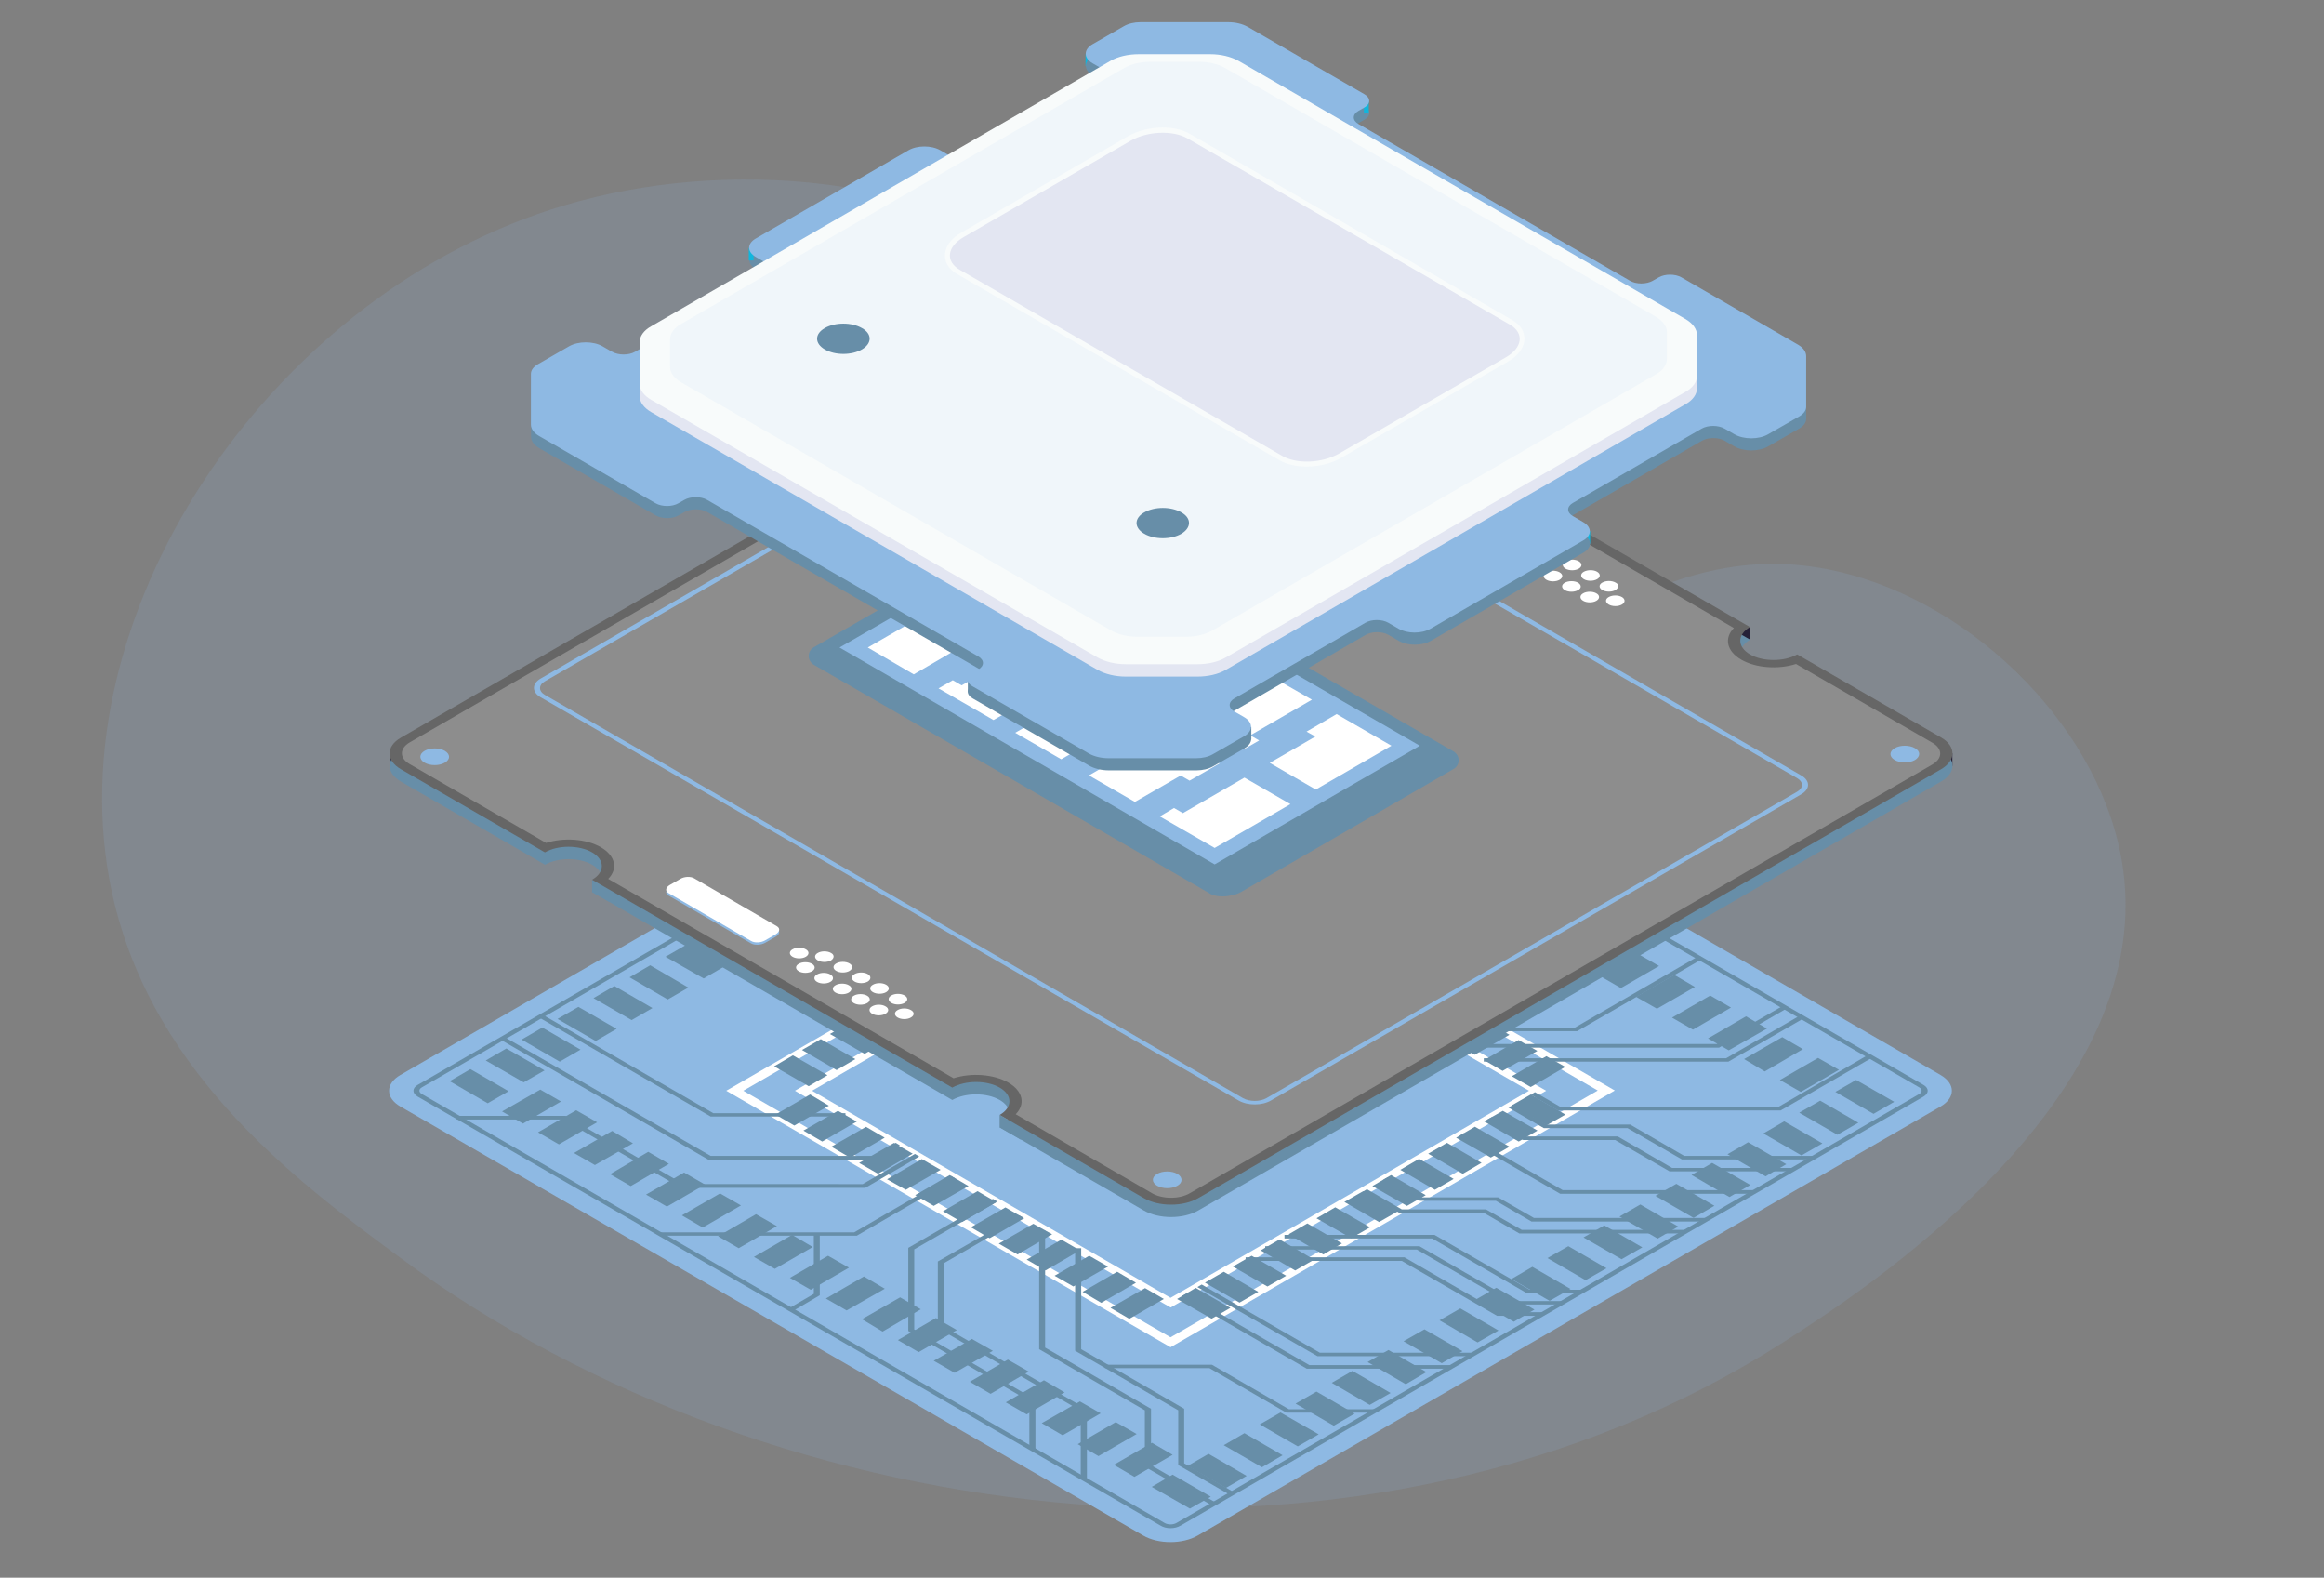 <svg version="1.1" id="Layer_1" xmlns="http://www.w3.org/2000/svg" x="0" y="0" viewBox="0 0 1990.4 1350.8" xml:space="preserve"><rect x="0" y="0" width="1990.4" height="1350.8" fill="#808080" stroke="none"/><style>.st1{fill:#8eb9e3}.st2{fill:#fff}.st3{fill:#678ea8}.st7{fill:#8190b9}.st8{fill:#3a335b}.st10{fill:#10b6dd}.st11{fill:#e3e6f2}.st12{fill:#f8fbfb}</style><path d="M483.4 175.8C235.5 249.5 52.1 518 93.2 750.5c28.9 163.4 160 260.3 250 326.7 323.5 238.8 829.3 299.5 1185 71.5 62.8-40.3 317.6-203.5 290.2-404.1-16-117.3-125.9-228.5-245.5-255.6-171.4-38.9-256.1 119.1-393.1 71.7-129.6-44.8-97-201.1-252.6-317.8-128.1-96-307.1-107.8-443.8-67.1z" opacity=".15" fill="#8eb9e3"/><path class="st1" d="M342.9 947.4l636.2 367.3c12.9 7.5 33.8 7.5 46.7 0L1662 947.4c12.9-7.5 12.9-19.5 0-27l-636.2-367.3c-12.9-7.5-33.8-7.5-46.7 0L342.9 920.4c-12.9 7.5-12.9 19.5 0 27z"/><path class="st2" d="M622 933.9l380.5-219.8L1383 933.7l-380.5 219.8L622 933.9zm380.5-211.3L636.6 933.9l365.9 211.1 365.9-211.3-365.9-211.1z"/><path class="st2" d="M680.8 933.9l321.8-185.8 321.6 185.8-321.6 185.6-321.8-185.6zm321.7-177.3l-307 177.3 307 177.3 307-177.3-307-177.3z"/><path class="st3" d="M1324.6 963.5l16.1-9.2-29.7-17.2-16.2 9.3zm-23.9 13.9l16.1-9.4-29.7-16.9-16.1 9zm-23.9 13.7l16-9.3-29.6-17.1-16.1 9.4zm-24 13.9l16.1-9.4-29.6-17.1-16.1 9.3zm-23.9 13.7l16.1-9.3-29.6-17.2-16.1 9.4zm-23.9 13.8l16.1-9.2-29.7-17.2-16 9.4zm-23.9 13.8l16.2-9.2-29.8-17.2-16.1 9.2zm-23.8 13.8l16.1-9.3-29.8-17.1-16.1 9.4zm-23.9 14l15.9-9.5-29.6-17.1-16.1 9.3zm-24.1 13.7l16.2-9.3-29.6-17.3-16.2 9.4zm-23.8 13.7l16.1-9.2-29.6-17.1-16.1 9.2zm-23.9 13.8l16.1-9.2-29.6-17.2-16.1 9.3zm-23.9 13.8l16.1-9.3-29.7-17.1-16 9.5zm-58.2-364.9l16.1-9.2-29.6-17.1-16.1 9.5zm-23.9 14l16.2-9.4-29.8-17-16 9.2zm-23.8 13.7l16.1-9.4-29.8-17-16.1 9.3zm-23.9 13.8l16.1-9.2-29.8-17.2-16.1 9.3zM884 819.5l16-9.1-29.6-17.3-16.2 9.2zm-24 13.7l16.1-9.2-29.6-17.1-16.1 9.3zm-23.9 14l16.1-9.4-29.6-17.2-16.1 9.4zm-23.9 13.7l16.1-9.3-29.7-17-16 9.2zm-23.9 14l16.1-9.4-29.7-17-16.1 9.1zm-23.9 13.6l16.1-9.2-29.7-17.2-16.1 9.2zm-23.9 13.8l16-9.3-29.6-17.1-16.1 9.4zm-24 13.9l16.1-9.4-29.6-17.1-16.1 9.3zM692.6 930l16.1-9.4-29.6-17L663 913zm361.1-182l-16.2-9.3-29.6 17.2 16.2 9.2zm23.8 13.7l-16.1-9.2-29.6 17.2 16.1 9.2zm23.9 14l-15.9-9.3-29.8 17 16.1 9.4zm24.1 13.7l-16.2-9.3-29.7 17.1 16.1 9.4zm23.8 13.8l-16.1-9.4-29.6 17.2 16 9.4zm23.9 13.8l-16.1-9.3-29.6 17.3 16.1 9.1zm23.9 13.9l-16.1-9.4-29.6 17.2 16.1 9.2zm23.9 13.8l-16.1-9.4-29.6 17.1 16.1 9.3zm23.9 13.7l-16-9.3-29.7 17.1 16.1 9.4zm24 13.8l-16.1-9.4L1223 880l16.2 9.5zm23.9 13.8l-16.1-9.2-29.8 17.1 16.1 9.2zm23.9 13.8l-16.1-9.3-29.6 17.2 15.9 9.2zm23.9 13.7l-16.2-9.2-29.6 17.2 16.2 9.2zm-630.7 33.2l-16.1-9.6-29.6 17.2 16.1 9.4zm23.9 13.6l-16.1-9.2-29.6 16.9 16.1 9.4zm23.9 13.8l-16-9.3-29.7 17 16.1 9.4zm24 13.7l-16.1-9.2-29.8 17.1 16.2 9.3zm23.9 13.8l-16.1-9.2-29.8 17.3 16.1 9zm23.9 13.9l-16.1-9.4-29.6 17.2 15.9 9.2zm23.9 13.8l-16.2-9.4-29.6 17.2 16.2 9.3zm23.8 13.8l-16.1-9.3-29.6 17 16.1 9.4zm23.9 13.7l-16.1-9-29.6 17 16.1 9.3zm23.9 13.8l-16-9.2-29.7 17.1 16.1 9.3zm24 13.9l-16.1-9.3-29.7 17.1 16.1 9.2zm23.9 13.8l-16.1-9.4-29.6 17.2 16 9.4zm23.9 13.9l-16.1-9.3-29.6 16.9 16.1 9.4zm607.8-158.5l17.7-10.3-32.6-18.7-17.8 10.2zm-30.9 17.9l17.9-10.3-32.7-18.9-17.9 10.3zm-30.8 17.7l17.9-10.3-32.7-18.9-17.9 10.4zm-30.8 17.9l17.8-10.4-32.7-18.8-17.7 10.3zm-30.9 17.7l17.9-10.3-32.7-18.9-17.7 10.3zm-30.7 17.9l17.8-10.4-32.6-18.8-17.9 10.3zm-30.8 17.7l17.7-10.3-32.5-18.9-17.9 10.3zm-30.9 17.7l17.8-10.2-32.6-18.8-17.8 10.3zm-30.8 17.9l17.9-10.2-32.7-18.9-17.9 10.2zm-30.8 17.7l17.9-10.2-32.7-18.9-17.9 10.4zm-30.7 17.9l17.7-10.4-32.7-18.7-17.7 10.2zm-31 17.7l17.9-10.2-32.7-18.9-17.8 10.2zm-30.7 17.8l17.8-10.3-32.6-18.7-17.9 10.2zm-30.8 18l17.7-10.4-32.5-18.9-17.9 10.3zm-30.9 17.7l17.9-10.2-32.7-18.9-17.7 10.2zm-30.8 17.8l17.9-10.3-32.7-18.9-17.9 10.3zm-30.8 17.7l17.9-10.3-32.7-18.7-17.8 10.2zm-30.7 17.9l17.7-10.3-32.7-18.9-17.7 10.3zm-30.9 17.7l17.8-10.3-32.6-18.9-17.9 10.3zm-30.8 17.7l17.9-10.2-32.7-18.9-17.9 10.5zm-15.8-685l17.7-10.2-32.7-19.1-17.7 10.3zm-31 17.7l17.9-10.4-32.7-18.7-17.8 10.2zm-30.7 17.8l17.8-10.3-32.6-18.9-17.9 10.3zm-30.8 17.7l17.7-10.3-32.5-18.9-17.9 10.4zm-30.9 17.9l17.9-10.3-32.7-18.9-17.7 10.3zm-30.8 17.7l17.9-10.2-32.7-18.9-17.9 10.2zm-30.8 17.9l17.9-10.4-32.7-18.6-17.8 10.2zm-30.7 17.9l17.7-10.3-32.7-19-17.7 10.2zm-30.9 17.5l17.8-10.2-32.6-18.9-17.9 10.4zm-30.8 17.9l17.9-10.2-32.7-18.9-17.9 10.2zm-30.8 17.8l17.7-10.3-32.5-18.9-17.9 10.4zm-30.9 17.8l17.9-10.4-32.7-18.7-17.7 10.2zm-30.8 17.8l17.9-10.3-32.7-18.9-17.9 10.3zm-30.7 17.7l17.7-10.3-32.5-18.6-17.9 10.3zm-30.8 18l17.7-10.2-32.7-19.1-17.7 10.3zM541 873.4l17.8-10.3-32.6-18.9-17.9 10.4zm-30.8 17.9l17.9-10.4-32.7-18.8-17.9 10.3zM479.4 909l17.8-10.3-32.7-18.9-17.8 10.3zm-30.9 17.7l17.9-10.2-32.7-18.8L416 908zm-30.8 17.9l17.9-10.3-32.7-18.9-17.8 10.3zm62.8-1.5l-17.8-10.2-32.7 18.7 17.9 10.4zm30.9 17.8l-17.9-10.3-32.7 18.9 17.9 10.3zm30.7 18l-17.8-10.6-32.7 18.9 17.9 10.3zm30.8 17.6l-17.7-10.3-32.7 19.1 17.7 10.2zm30.9 17.7l-17.9-10.3-32.6 18.9 17.9 10.3zm30.8 17.9l-17.9-10.3-32.7 18.8 17.9 10.4zm30.8 17.7l-17.9-10.2-32.5 18.9 17.7 10.2zm30.7 17.9l-17.7-10.4-32.7 18.9 17.9 10.2zm31 17.7l-17.9-10.2-32.7 18.9 17.9 10.2zm30.7 18l-17.9-10.5-32.6 18.9 17.8 10.2zm30.8 17.6l-17.7-10.2-32.7 18.7 17.7 10.6zm30.9 17.8l-17.9-10.3-32.6 18.9 17.8 10.3zm30.8 17.8l-17.9-10.2-32.7 18.7 17.9 10.3zm30.8 17.8l-17.9-10.3-32.6 19 17.8 10.3zm30.7 17.8l-17.7-10.4-32.7 18.9 17.9 10.3zm30.9 17.9l-17.8-10.2-32.7 18.6 17.9 10.4zm30.8 17.7l-17.9-10.2-32.6 18.9 17.8 10.2zm30.8 17.8l-17.7-10.3-32.7 18.9 17.7 10.3zm46.9-632l-17.9-10.3-32.7 18.9 17.9 10.3zm30.7 18l-17.8-10.2-32.7 18.6 17.9 10.4zm30.8 17.6L1095 639l-32.7 19 17.7 10.3zm30.9 17.9l-17.8-10.4-32.7 18.9 17.9 10.2zm30.8 17.7l-17.9-10.2-32.7 18.9 17.9 10.2zm30.8 17.9l-17.9-10.4-32.5 18.9 17.7 10.2zm30.7 17.7l-17.7-10.2-32.7 18.7 17.9 10.4zm31 17.7l-17.9-10.2-32.7 18.9 17.9 10.3zm30.7 18.1l-17.9-10.3-32.6 18.6 17.9 10.3zm30.8 17.6l-17.7-10.3-32.7 19 17.7 10.3zm30.9 17.8l-17.9-10.4-32.6 18.9 17.8 10.3zm30.8 17.8l-17.9-10.3-32.7 18.8 17.9 10.4zm30.8 17.7l-17.9-10.3-32.6 18.9 17.8 10.3zm30.7 17.9l-17.7-10.3-32.7 18.8 17.9 10.2zm30.9 17.7l-17.8-10.3-32.7 18.9 17.9 10.3zm30.8 18l-17.9-10.5-32.6 18.9 17.8 10.2zm30.8 17.6l-17.7-10.3-32.7 18.8 17.7 10.6zM1575 916l-17.9-10.2-32.7 18.9 17.9 10.2z"/><path class="st3" d="M993.9 1306.2L357.7 938.9c-4.8-2.8-4.8-7.2 0-10l636.2-367.3c4.8-2.8 12.6-2.8 17.3 0l636.2 367.3c4.8 2.8 4.8 7.2 0 10l-636.2 367.3c-4.9 3-12.6 3-17.3 0zM361.3 931c-2.8 1.6-2.8 4.1 0 5.7L997.5 1304c2.8 1.6 7.2 1.6 10 0l636.2-367.3c2.8-1.6 2.8-4.1 0-5.7l-636.2-367.2c-2.8-1.6-7.2-1.6-10 0L361.3 931z"/><path class="st3" d="M1553 992.7v-3h-110.5l-46.4-26.9h-71.7l-28.8-16.7-3.7 2.2 30.3 17.6h71.7l46.6 26.8z"/><path class="st3" d="M1535.3 1002.9v-2.9h-103.2l-46.6-27h-78.9l-28.9-16.5-3.7 2 30.5 17.6h78.8l46.6 26.8zm-92 53.2v-3.1h-140l-30.6-17.5h-72.1l-29.9-17.3-3.6 2.2 31.3 18h72.3l30.6 17.7z"/><path class="st3" d="M1461 1045.9v-3.1h-147.3l-30.6-17.6h-64.7l-29.8-17.3-3.8 2.2 31.4 18h64.9l30.6 17.8zm41.2-23.8v-3.1h-163.8l-84.6-48.8-3.6 2.2 86 49.7zm-147.7 85.3v-3.1h-44.4l-81.5-47h-128.5v3.1h126.5l81.4 47z"/><path class="st3" d="M1337.8 1116.9v-2.9h-40.6l-81.5-47h-132.1v2.9h129.9l81.5 47z"/><path class="st3" d="M1321.2 1126.6v-3.1h-36.9l-81.5-47h-136v3.1h133.8l81.5 47zm-78.4 45.3v-3.1h-121.4l-105.8-61-3.7 2.1 107.3 62z"/><path class="st3" d="M1261.1 1161.2v-3h-130.7l-101.2-58.4-3.7 2.2 102.9 59.2zm-207.7 118.7l3.6-2.1-42.8-24.9v-46.7l-88.2-51v-86.5h-5.2v87.8l88.3 51v46.9z"/><path class="st3" d="M1037.7 1288.8l3.7-2.2-55.6-32.1v-48.3l-90.7-52.4v-100.5H890v101.9l90.5 52.3v48.3z"/><path class="st3" d="M1177.5 1209.5v-2.9h-73.6l-65.9-38.1h-91.6v2.9h89.4l65.9 38.1zM1525 950.8l78.3-45.2-3.7-2.2-76.6 44.4h-186.5l-21.9-12.7-3.6 2.2 23.4 13.5zm-44.7-41.8l64.5-37.1-3.6-2.2-62.9 36.4h-207.5v2.9z"/><path class="st3" d="M1472.3 897l58-33.6-3.7-2-56.5 32.5h-220.4v3.1z"/><path class="st3" d="M1350.7 882.9l106.6-61.5-3.6-2.2-105.2 60.8h-122.1v2.9zM724.1 956v-2.9H610.9L465.1 869l-3.7 2 147.3 85z"/><path class="st3" d="M749.8 992.8l20.9-12.2-3.6-2.1-19.5 11.2H608.7L432.2 888l-3.6 2.1 177.9 102.7z"/><path class="st3" d="M741.1 1017l46.2-26.8-3.7-2.2-44.7 25.8H585.4l-101-58.4h-93.2v3.1h91l101 58.5zm-7.3 41l84.5-48.9-3.6-2.2-83.1 48.2h-167v2.9zm197.1 208.2v-59.6L808.5 1136v-54.5l67.6-39.2-3.7-1.9-69.2 39.7v57l122.4 70.8v58.3z"/><path class="st3" d="M886.8 1240.9v-42.5L783 1138.3v-68.6l71.1-41-3.7-2.2-72.5 41.9v71.2l103.7 60v41.3zm-207.7-118.4l23-13.5v-52.4H697v51.2l-21.5 12.5z"/><path d="M1139.4 335.3h10.3v10.5h-10.3zm359.3 212.4V537h-9.3v8.2zm173.4 108V645h-5.5v13.7zM333.6 645h3.4v10.5h-3.4z" fill="#262138"/><path class="st3" d="M1662.5 669.1l-636.2 367.3c-12.9 7.5-33.8 7.5-46.7 0l-123.4-71.2c11.1-6.4 11.1-17 0-23.4s-29.3-6.4-40.6 0l-308.4-178c11.1-6.4 11.1-17 0-23.4s-29.3-6.4-40.4 0l-123.4-71.2c-12.9-7.5-12.9-19.5 0-27l636.2-367.3c12.9-7.5 33.8-7.5 46.7 0l123.4 71.2c-11.1 6.4-11.1 17 0 23.4s29.3 6.4 40.6 0l308.6 178.2c-11.1 6.4-11.1 17 0 23.4s29.3 6.4 40.4 0l123.4 71.2c12.7 7.3 12.7 19.4-.2 26.8z"/><path class="st3" d="M856.1 965.3v-10.7l18.5 10.7V976zm-349-201.5v-10.6l14.4 8.2V772z"/><path d="M1662.5 658.6l-636.2 367.2c-12.9 7.5-33.8 7.5-46.7 0l-123.4-71.2c11.1-6.4 11.1-17 0-23.4s-29.3-6.4-40.6 0l-308.5-178c11.1-6.4 11.1-17 0-23.4s-29.3-6.4-40.4 0l-123.4-71.2c-12.9-7.5-12.9-19.5 0-27l636.2-367.3c12.9-7.5 33.8-7.5 46.7 0l123.4 71.2c-11.1 6.4-11.1 17 0 23.4s29.3 6.4 40.6 0l308.6 178c-11.1 6.4-11.1 17 0 23.4s29.3 6.4 40.4 0l123.4 71.2c12.8 7.5 12.8 19.6-.1 27.1z" fill="#666"/><path d="M869.9 954c8.5-8.6 6.3-19.8-6.3-27.1-12.7-7.3-31.9-8.5-46.9-3.7L520.9 752.5c8.5-8.6 6.3-19.8-6.3-27.1s-31.9-8.5-46.9-3.7l-116.9-67.5c-8.8-5.1-8.8-13.3 0-18.5L987 268.5c8.8-5.1 23.2-5.1 32.1 0L1136 336c-8.5 8.6-6.3 19.8 6.3 27.1 12.7 7.3 31.9 8.5 46.9 3.7L1485 537.7c-8.5 8.6-6.3 19.8 6.3 27.1 12.6 7.3 31.9 8.5 46.9 3.7l116.9 67.5c8.8 5.1 8.8 13.3 0 18.5l-636.2 367.2c-8.8 5.1-23.2 5.1-32.1 0L869.9 954z" fill="#8d8d8d"/><path class="st1" d="M1088.4 942.3c-7.6 4.4-19.9 4.4-27.5 0L463 597c-7.6-4.4-7.6-11.6 0-16l454.4-262.3c7.6-4.4 19.9-4.4 27.5 0L1542.8 664c7.6 4.4 7.6 11.6 0 16l-454.4 262.3zM941.3 321c-5.6-3.2-14.7-3.2-20.2 0L466.7 583.3c-5.6 3.2-5.6 8.5 0 11.7l597.8 345.2c5.6 3.2 14.7 3.2 20.2 0l454.4-262.3c5.6-3.2 5.6-8.5 0-11.7L941.3 321z"/><path class="st7" d="M1213.8 407.1c-3.1 1.8-8.2 1.8-11.3 0-3.1-1.8-3.1-4.7 0-6.4 3.1-1.8 8.2-1.8 11.3 0 3.1 1.5 3.1 4.4 0 6.4zm-16.4 9.4c-3.1 1.8-8.2 1.8-11.3 0s-3.1-4.7 0-6.4c3.1-1.8 8.2-1.8 11.3 0s3.2 4.7 0 6.4zm32.1-.3c-3.1 1.8-8.2 1.8-11.3 0s-3.1-4.7 0-6.4c3.1-1.8 8.2-1.8 11.3 0 3.2 1.6 3.2 4.5 0 6.4zm-16.3 9.3c-3.1 1.8-8.2 1.8-11.3 0s-3.1-4.7 0-6.4 8.2-1.8 11.3 0 3.1 4.8 0 6.4zm32.1-.2c-3.1 1.8-8.2 1.8-11.3 0s-3.1-4.7 0-6.4c3.1-1.8 8.2-1.8 11.3 0 3.1 1.7 3.1 4.4 0 6.4zm-16.4 9.2c-3.1 1.8-8.2 1.8-11.3 0-3.1-1.8-3.1-4.7 0-6.4 3.1-1.8 8.2-1.8 11.3 0 3.2 1.8 3.2 4.7 0 6.4zm32.1-.2c-3.1 1.8-8.2 1.8-11.3 0s-3.1-4.7 0-6.4c3.1-1.8 8.2-1.8 11.3 0 3.1 1.7 3.2 4.4 0 6.4zm21.2 21.8c-3.1 1.8-8.2 1.8-11.3 0s-3.1-4.7 0-6.4 8.2-1.8 11.3 0 3.1 4.6 0 6.4z"/><ellipse class="st7" cx="1186.6" cy="400.7" rx="7.9" ry="4.5"/><path class="st7" d="M1244.7 443.6c-3.1 1.8-8.2 1.8-11.3 0s-3.1-4.7 0-6.4 8.2-1.8 11.3 0 3.1 4.7 0 6.4zm32.1-.3c-3.1 1.8-8.2 1.8-11.3 0s-3.1-4.7 0-6.4 8.2-1.8 11.3 0 3.1 4.7 0 6.4zm-16.4 9.6c-3.1 1.8-8.2 1.8-11.3 0-3.1-1.8-3.1-4.7 0-6.4 3.1-1.8 8.2-1.8 11.3 0 3.1 1.5 3.1 4.5 0 6.4zm60.2 15.6c-3.1 1.8-8.2 1.8-11.3 0-3.1-1.8-3.1-4.7 0-6.4 3.1-1.8 8.2-1.8 11.3 0 3.1 1.8 3.1 4.7 0 6.4zm-16.4 9.6c-3.1 1.8-8.2 1.8-11.3 0s-3.1-4.7 0-6.4 8.2-1.8 11.3 0c3.2 1.7 3.2 4.6 0 6.4zm32.1-.3c-3.1 1.8-8.2 1.8-11.3 0s-3.1-4.7 0-6.4 8.2-1.8 11.3 0c3.1 1.5 3.1 4.5 0 6.4zm-16.3 9.4c-3.1 1.8-8.2 1.8-11.3 0-3.1-1.8-3.1-4.7 0-6.4 3.1-1.8 8.2-1.8 11.3 0s3.1 4.6 0 6.4z"/><path class="st2" d="M1352.1 486.9c-3.1 1.8-8.2 1.8-11.3 0-3.1-1.8-3.1-4.7 0-6.4 3.1-1.8 8.2-1.8 11.3 0s3.1 4.6 0 6.4zm-16.4 9.5c-3.1 1.8-8.2 1.8-11.3 0-3.1-1.8-3.1-4.7 0-6.4 3.1-1.8 8.2-1.8 11.3 0s3.1 4.5 0 6.4zm32.1-.5c-3.1 1.8-8.2 1.8-11.3 0s-3.1-4.7 0-6.4 8.2-1.8 11.3 0 3.1 4.7 0 6.4zm21.3 21.7c-3.1 1.8-8.2 1.8-11.3 0-3.1-1.8-3.1-4.7 0-6.4 3.1-1.8 8.2-1.8 11.3 0 3 1.7 3 4.7 0 6.4z"/><path class="st7" d="M1299.1 465.6c-3.1 1.8-8.2 1.8-11.3 0s-3.1-4.7 0-6.4 8.2-1.8 11.3 0c3.1 1.7 3.1 4.7 0 6.4z"/><path class="st2" d="M1351.5 505.3c-3.1 1.8-8.2 1.8-11.3 0s-3.1-4.7 0-6.4 8.2-1.8 11.3 0c3.1 1.9 3.1 4.8 0 6.4zm32.1-.1c-3.1 1.8-8.2 1.8-11.3 0-3.1-1.8-3.1-4.7 0-6.4 3.1-1.8 8.2-1.8 11.3 0 3.1 1.4 3.1 4.3 0 6.4zm-16.4 9.2c-3.1 1.8-8.2 1.8-11.3 0-3.1-1.8-3.1-4.7 0-6.4 3.1-1.8 8.2-1.8 11.3 0 3.1 1.7 3.1 4.6 0 6.4zM711.7 822.3c-3.1 1.8-8.2 1.8-11.3 0s-3.1-4.7 0-6.4c3.1-1.8 8.2-1.8 11.3 0 3 1.5 3 4.5 0 6.4zm-16.3 9.3c-3.1 1.8-8.2 1.8-11.3 0s-3.1-4.7 0-6.4c3.1-1.8 8.2-1.8 11.3 0 3.1 1.7 3.1 4.7 0 6.4zm32.1-.3c-3.1 1.8-8.2 1.8-11.3 0s-3.1-4.7 0-6.4c3.1-1.8 8.2-1.8 11.3 0 3.1 1.8 3.1 4.5 0 6.4zm-16.4 9.4c-3.1 1.8-8.2 1.8-11.3 0s-3.1-4.7 0-6.4c3.1-1.8 8.2-1.8 11.3 0 3.1 1.7 3.1 4.7 0 6.4zm32.1-.3c-3.1 1.8-8.2 1.8-11.3 0s-3.1-4.7 0-6.4c3.1-1.8 8.2-1.8 11.3 0 3 1.7 3 4.5 0 6.4zm-16.3 9.5c-3.1 1.8-8.2 1.8-11.3 0s-3.1-4.7 0-6.4c3.1-1.8 8.2-1.8 11.3 0 3.1 1.6 3.1 4.5 0 6.4zm32-.4c-3.1 1.8-8.2 1.8-11.3 0s-3.1-4.7 0-6.4c3.1-1.8 8.2-1.8 11.3 0 3 1.7 3.2 4.5 0 6.4zm21.2 21.7c-3.1 1.8-8.2 1.8-11.3 0s-3.1-4.7 0-6.4c3.1-1.8 8.2-1.8 11.3 0 3.2 1.7 3.2 4.6 0 6.4zm-90-52c-3.1 1.8-8.2 1.8-11.3 0s-3.1-4.7 0-6.4c3.1-1.8 8.2-1.8 11.3 0 3.1 1.7 3.1 4.6 0 6.4zm52.5 39.7c-3.1 1.8-8.2 1.8-11.3 0s-3.1-4.7 0-6.4c3.1-1.8 8.2-1.8 11.3 0 3.1 1.7 3.1 4.8 0 6.4zm32.1-.2c-3.1 1.8-8.2 1.8-11.3 0s-3.1-4.7 0-6.4c3.1-1.8 8.2-1.8 11.3 0s3.1 4.5 0 6.4zm-16.4 9.3c-3.1 1.8-8.2 1.8-11.3 0s-3.1-4.7 0-6.4c3.1-1.8 8.2-1.8 11.3 0 3.2 1.7 3.2 4.6 0 6.4z"/><path class="st8" d="M1012.8 288.5c-4.8 2.8-12.6 2.8-17.4 0-4.8-2.8-4.8-7.3 0-10.1s12.6-2.8 17.4 0c4.8 2.7 4.8 7.1 0 10.1z"/><path class="st1" d="M1640.1 650.7c-4.8 2.8-12.6 2.8-17.4 0s-4.8-7.3 0-10.1 12.6-2.8 17.4 0c4.8 2.7 4.8 7.1 0 10.1zM381 653c-4.8 2.8-12.6 2.8-17.4 0s-4.8-7.3 0-10.1 12.6-2.8 17.4 0c4.8 2.9 4.8 7.3 0 10.1zm627.4 362.2c-4.8 2.8-12.6 2.8-17.4 0-4.8-2.8-4.8-7.3 0-10.1s12.6-2.8 17.4 0c4.7 2.8 4.7 7.5 0 10.1z"/><path class="st8" d="M968.5 321.4l-12-6.9c-6.6-3.8-5.7-10.4 1.9-14.9l8.4-4.8c7.6-4.4 19.2-4.8 25.8-1l12 6.9c6.6 3.8 5.7 10.4-1.9 14.9l-8.4 4.8c-7.6 4.4-19.2 5-25.8 1z"/><path class="st1" d="M643.2 807.7l-70.6-40.9c-3.1-1.8-2.6-4.8.9-6.9l9.2-5.3c3.5-2.1 8.9-2.3 12-.4l70.6 40.9c3.1 1.8 2.6 4.8-.9 6.9l-9.2 5.3c-3.5 1.9-8.9 2.2-12 .4z"/><path class="st2" d="M643.2 805.6l-70.6-40.9c-3.1-1.8-2.6-4.8.9-6.9l9.2-5.3c3.5-2.1 8.9-2.3 12-.4l70.6 40.9c3.1 1.8 2.6 4.8-.9 6.9l-9.2 5.3c-3.5 2-8.9 2.3-12 .4z"/><path class="st3" d="M1047.1 767.5c-4.1 0-8.1-.7-10.3-2.1L697 569.2c-2.6-1.6-4.4-4.4-4.4-7.5s1.6-6 4.4-7.5C740.7 529 879.3 449 879.3 449c4.1-2.3 10-3.8 15.5-3.8 4.1 0 8.1.7 10.3 2.1l339.8 196.1c2.6 1.6 4.4 4.4 4.4 7.5s-1.6 6-4.4 7.5c-43.7 25.3-182.3 105.5-182.3 105.5-4.1 2.2-10 3.6-15.5 3.6z"/><path class="st1" d="M719 554.4l175.7-101.2L1216 638.5l-175.7 101.6z"/><path class="st2" d="M743.2 554.4l64.9-37.4 47 27.1-25.8 14.8-7.6-4.3-39.1 22.8zm60.6 35l12.2-7 7.6 4.4 52.8-30.3 39.4 22.7-64.9 37.3zm65.7 38l37.9-21.9 18.8 10.7 26.9-15.3 20.7 11.8-64.9 37.4zm63.1 36.5l64.9-37.5 47.1 27.2-25.8 14.8-7.6-4.4-39.2 22.6zm60.7 35.1l12.2-7.2 7.6 4.4 52.7-30.4 39.4 22.7-64.9 37.5zm94.2-45.8l39.1-22.6-7.6-4.2 25.8-15 46.9 27.1-64.8 37.5zm-68.3-39.2l64.9-37.6 39.5 22.7-52.8 30.5 7.6 4.4-12.1 7z"/><path d="M961.2 580.3l64.8-37.5 20.8 12.2-27 15.4 18.6 10.8-37.8 21.9zM898 544l39-22.7-7.4-4.4 25.7-15 46.9 27.4-64.7 37.4zm-68.2-39.6l64.9-37.3 39.4 22.7-52.8 30.5 7.7 4.4-12.2 6.8z" fill="#574b6f"/><path class="st10" d="M1357.7 454.8h4.2v10.7h-4.2zM929.7 46h5.7v10.5h-5.7z"/><path class="st3" d="M1479.2 378.6l6.4 3.7c7.9 4.5 20.7 4.5 28.6 0l26.8-15.4c3.8-2.2 5.9-5.1 5.9-8.2v-43.4c0-3.7-2.5-7.2-7-9.8l-99.8-57.6c-5.4-3.1-14.2-3.1-19.5 0l-5.1 2.9c-5.4 3.1-14.2 3.1-19.5 0l-129.1-74.6-103.3-59.6c-5.4-3.1-5.4-8.2 0-11.3l5.1-2.9c5.4-3.1 5.4-8.2 0-11.3l-99.8-57.6c-4.5-2.6-10.5-4.1-17-4.1h-75c-5.3 0-10.4 1.2-14.2 3.4l-26.8 15.4c-7.9 4.5-7.9 11.9 0 16.4l6.4 3.7 1.9 1c5.4 3.1 5.4 8.2 0 11.3l-88.9 51.3-21.4 12.3c-5.4 3.1-14.2 3.1-19.6 0l-8.8-5.1c-7.6-4.4-19.9-4.4-27.4 0l-130.7 75.5c-7.6 4.4-7.6 11.4 0 15.8l8.8 5.1c5.4 3.1 5.4 8.2 0 11.3l-23.3 13.5-88.9 51.3c-5.4 3.1-14.2 3.1-19.6 0l-1.9-1-6.4-3.7c-7.9-4.5-20.7-4.5-28.6 0l-26.8 15.4c-3.8 2.2-5.9 5.1-5.9 8.2v43.4c0 3.7 2.5 7.2 7 9.8l99.8 57.6c5.4 3.1 14.2 3.1 19.5 0l5.1-2.9c5.4-3.1 14.2-3.1 19.5 0L709 498l129 74.4c5.4 3.1 5.4 8.2 0 11.3l-5.1 2.9c-5.4 3.1-5.4 8.2 0 11.3l99.8 57.6c4.5 2.6 10.5 4.1 17 4.1h75c5.3 0 10.4-1.2 14.2-3.4l26.8-15.4c7.9-4.5 7.9-11.9 0-16.4l-6.4-3.7-1.9-1c-5.4-3.1-5.4-8.2 0-11.3l88.9-51.3 23.3-13.5c5.4-3.1 14.2-3.1 19.6 0l8.8 5.1c7.6 4.4 19.9 4.4 27.4 0l130.7-75.5c7.6-4.4 7.6-11.4 0-15.8l-8.8-5.1c-5.4-3.1-5.4-8.2 0-11.3l21.4-12.3 88.9-51.3c5.4-3.1 14.2-3.1 19.6 0l2 1.2z"/><path class="st3" d="M828.9 582.1h4.8v10.5h-4.8zm238.1 40.3h4.7v10.7h-4.7z"/><path class="st10" d="M1168.1 86.3h4.2v10.5h-4.2zm-526.8 126h4.1V223h-4.1z"/><path class="st1" d="M1479.2 368.2l6.4 3.7c7.9 4.5 20.7 4.5 28.6 0l26.8-15.4c3.8-2.2 5.9-5.1 5.9-8.2v-43.4c0-3.7-2.5-7.2-7-9.8l-99.8-57.6c-5.4-3.1-14.2-3.1-19.5 0l-5.1 2.9c-5.4 3.1-14.2 3.1-19.5 0l-129.2-74.6-103.3-59.6c-5.4-3.1-5.4-8.2 0-11.3l5.1-2.9c5.4-3.1 5.4-8.2 0-11.3l-99.8-57.6c-4.5-2.6-10.5-4.1-17-4.1h-75c-5.3 0-10.4 1.2-14.2 3.4l-26.8 15.4c-7.9 4.5-7.9 11.9 0 16.4l6.4 3.7 1.9 1c5.4 3.1 5.4 8.2 0 11.3l-88.9 51.3-21.4 12.3c-5.4 3.1-14.2 3.1-19.6 0l-8.8-5.1c-7.6-4.4-19.9-4.4-27.4 0l-130.7 75.5c-7.6 4.4-7.6 11.4 0 15.8l8.8 5.1c5.4 3.1 5.4 8.2 0 11.3l-23.3 13.5-88.9 51.3c-5.4 3.1-14.2 3.1-19.6 0l-1.9-1-6.4-3.7c-7.9-4.5-20.7-4.5-28.6 0l-26.8 15.4c-3.8 2.2-5.9 5.1-5.9 8.2v43.4c0 3.7 2.5 7.2 7 9.8l99.8 57.6c5.4 3.1 14.2 3.1 19.5 0l5.1-2.9c5.4-3.1 14.2-3.1 19.5 0l103.3 59.6L837.8 562c5.4 3.1 5.4 8.2 0 11.3l-5.1 2.9c-5.4 3.1-5.4 8.2 0 11.3l99.8 57.6c4.5 2.6 10.5 4.1 17 4.1h75c5.3 0 10.4-1.2 14.2-3.4l26.8-15.4c7.9-4.5 7.9-11.9 0-16.4l-6.4-3.7-1.9-1c-5.4-3.1-5.4-8.2 0-11.3l88.9-51.3 23.3-13.5c5.4-3.1 14.2-3.1 19.6 0l8.8 5.1c7.6 4.4 19.9 4.4 27.4 0l130.7-75.5c7.6-4.4 7.6-11.4 0-15.8l-8.8-5.1c-5.4-3.1-5.4-8.2 0-11.3l21.4-12.3 88.9-51.3c5.4-3.1 14.2-3.1 19.6 0l2.2 1.2z"/><path class="st11" d="M557.8 352.9c-6.4-3.7-10-8.6-10-13.9v-35.3c0-5.3 3.5-10.3 10-13.9L951.1 62.7c6.4-3.7 15.1-5.7 24.2-5.7h61.2c9.1 0 17.7 2.1 24.2 5.7l382.7 221c6.4 3.7 10 8.6 10 13.9v34.7c0 5.3-3.5 10.3-10 13.9l-393.7 227.4c-6.4 3.7-15.1 5.7-24.2 5.7h-61.2c-9.1 0-17.7-2.1-24.2-5.7L557.8 352.9z"/><path class="st12" d="M557.8 342.4c-6.4-3.7-10-8.6-10-13.9v-35.3c0-5.3 3.5-10.3 10-13.9L951.1 52.1c6.4-3.7 15.1-5.7 24.2-5.7h61.2c9.1 0 17.7 2.1 24.2 5.7l382.7 221c6.4 3.7 10 8.6 10 13.9v34.7c0 5.3-3.5 10.3-10 13.9L1049.7 563c-6.4 3.7-15.1 5.7-24.2 5.7h-61.2c-9.1 0-17.7-2.1-24.2-5.7L557.8 342.4z"/><path d="M583.3 327.3c-6-3.5-9.4-8.2-9.4-13v-23.9c0-4.8 3.4-9.7 9.4-13L962.7 58.3c6-3.5 14.2-5.4 22.7-5.4h41.3c8.5 0 16.7 1.9 22.7 5.4l368.8 212.9c6 3.5 9.4 8.2 9.4 13v23.3c0 4.8-3.4 9.7-9.4 13l-379.9 219.3c-6 3.5-14.2 5.4-22.7 5.4h-41.3c-8.5 0-16.7-1.9-22.7-5.4L583.3 327.3z" fill="#f0f6fa"/><path class="st12" d="M1119.2 399.5c-8.9 0-17.3-1.9-23.3-5.4L819.8 234.7c-6.9-4-10.5-9.5-10.5-16 0-7.3 5.1-14.5 14.1-19.6L966 116.7c8.2-4.7 19-7.5 29.7-7.5 8.9 0 17.3 1.9 23.3 5.4L1295.1 274c6.9 4 10.5 9.5 10.5 16 0 7.3-5.1 14.5-14.1 19.6l-142.7 82.3c-8.1 4.8-18.9 7.6-29.6 7.6z"/><path class="st11" d="M1098.1 390.3L822 231c-12.5-7.2-11-19.8 3.5-28.1l142.7-82.3c14.5-8.4 36.3-9.2 48.8-2.1l276.1 159.4c12.5 7.2 11 19.8-3.5 28.1l-142.7 82.3c-14.6 8.4-36.4 9.3-48.8 2z"/><path class="st3" d="M738.2 299.2c-8.8 5.1-23 5.1-31.8 0s-8.8-13.3 0-18.3c8.8-5.1 23-5.1 31.8 0 8.8 4.9 8.8 13.1 0 18.3zM1011.8 457c-8.8 5.1-23 5.1-31.8 0s-8.8-13.3 0-18.3c8.8-5.1 23-5.1 31.8 0 8.7 4.9 8.7 13.1 0 18.3z"/></svg>
